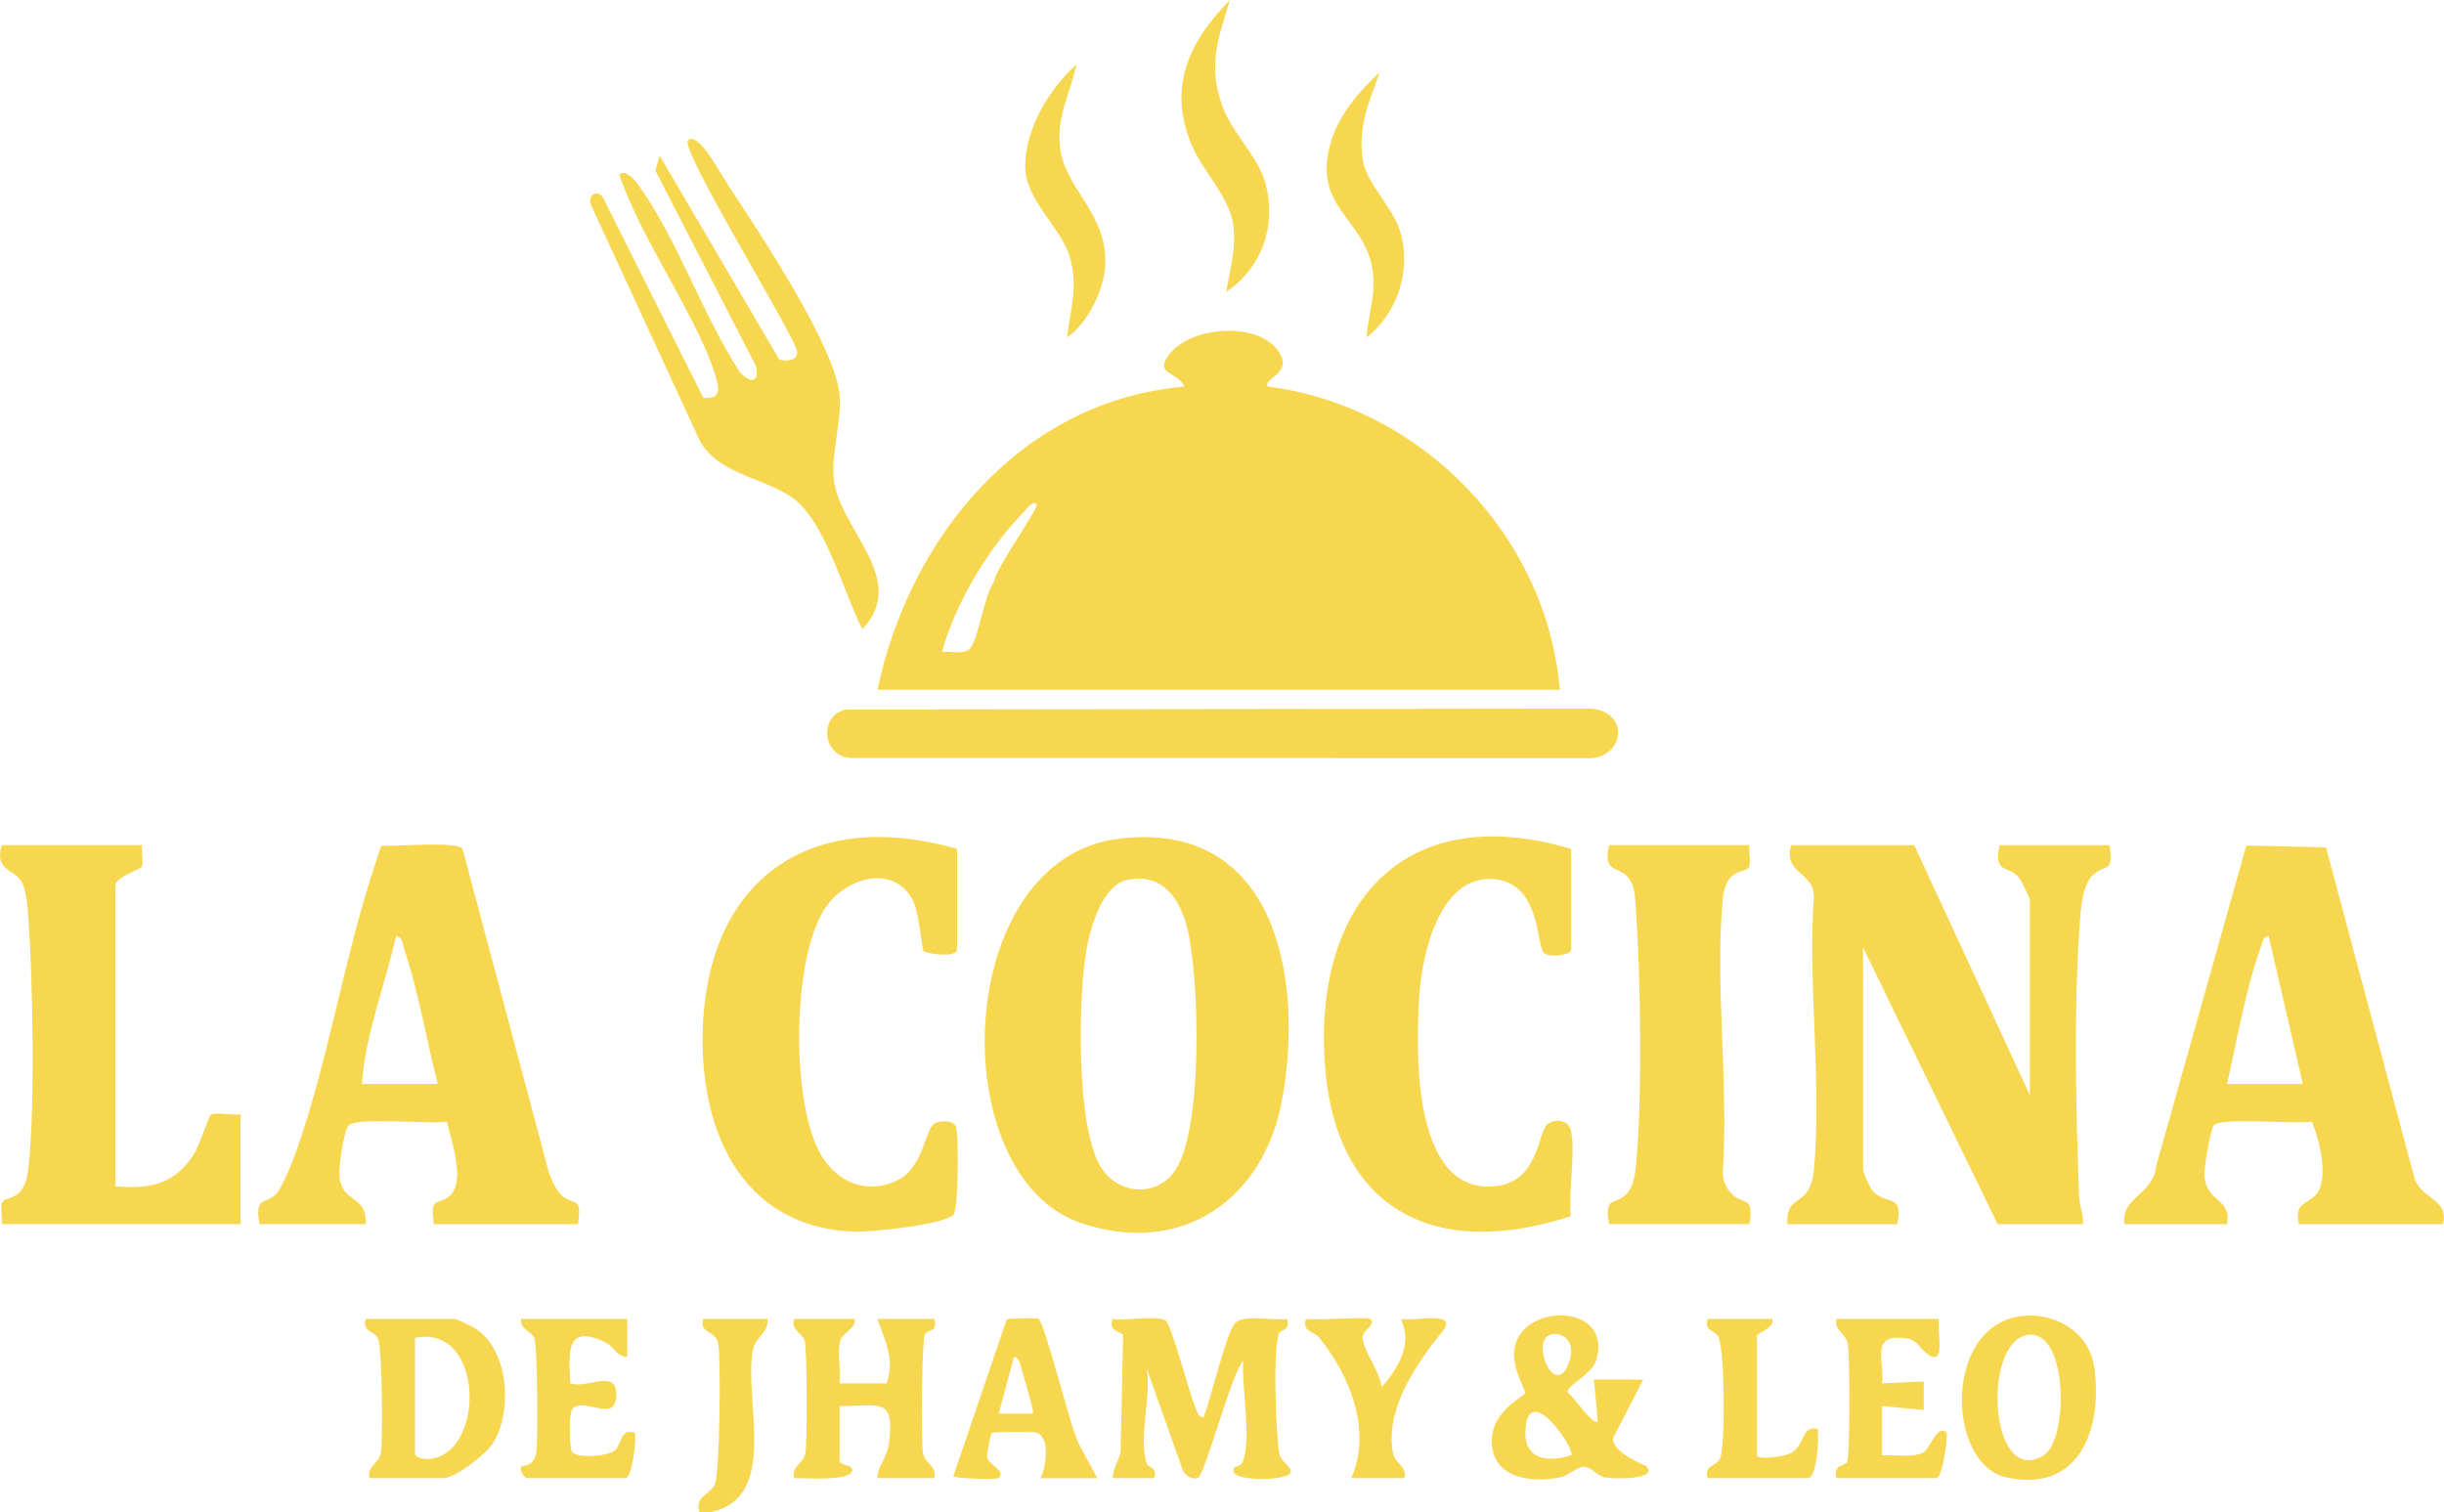 <svg xmlns="http://www.w3.org/2000/svg" id="Livello_2" data-name="Livello 2" viewBox="0 0 644.71 399"><defs><style>.cls-1{fill:#f7d74f}</style></defs><g id="Livello_1-2" data-name="Livello 1"><path d="M461.47 223c-.28 1.6.56 4.69-.16 5.85-1.06 1.71-6.11-.07-6.89 8.6-2.05 22.91 1.64 48.83.02 72.07.06 2.1.97 4.1 2.46 5.54 3.25 3.17 5.83.28 4.57 7.93h-37c-1.37-7.78 1.62-4.79 4.58-7.92 1.59-1.67 2.16-4.35 2.41-6.59 1.86-16.57 1.35-52 .04-69.04-.2-2.53-.14-5.17-1.6-7.4-2.5-3.82-7.31-1.23-5.44-9.06h37Zm43.5 0 30.5 66v-51.5c0-.53-2.32-5.33-2.96-6.04-3-3.33-6.58-.73-5.04-8.46h29c1.01 7.32-.62 4.91-3.97 7.51s-3.64 9.81-3.94 14.09c-1.56 22.47-.94 48.05-.13 70.94.09 2.54 1.22 4.89 1.04 7.46h-22.5l-35.5-73v58.5c0 .8 1.71 4.7 2.42 5.58 3.38 4.17 8.39.43 6.58 8.92h-29c-.38-8.67 6.05-3.74 7.04-14.46 2.11-22.85-1.67-48.86-.02-72.06-.18-6.63-8.14-5.91-6.02-13.48h32.5Zm-209.72-1.72c41.34-4.99 48.81 37.01 42.95 68.95-4.85 26.4-26.55 41.38-52.96 32.5-36.59-12.31-34.21-96.12 10.01-101.45Zm1.93 10.94c-6.28 1.43-9.37 11.99-10.44 17.56-2.38 12.41-3.06 48.18 3.89 58.56 4.41 6.59 13.76 7.62 18.86 1.19 8.14-10.27 6.91-51.95 3.68-64.73-2.01-7.97-6.78-14.68-16-12.58ZM560.47 323c-1.28-6.9 7.64-7.84 8.28-15.22l23.81-84.68 21.02.48L636.96 311c1.86 5.37 9.13 5.41 7.5 12h-38c-1.43-5.77 2.45-5.32 4.59-7.91 3.37-4.11.8-14.39-1.2-19.15-4.22.81-24.15-1.29-25.91 1.04-.86 1.14-2.6 11.47-2.43 13.39.62 7 7.29 5.78 5.95 12.63h-27Zm47-37-9.01-39c-1.52.15-1.54 1.49-1.94 2.55-4.08 11-6.39 24.91-9.05 36.45h20Z" class="cls-1"/><path d="M252.47 224v26.5c0 2.4-8.28 1.13-8.88.39-.41-.52-1.06-9.63-2.6-12.9-4.79-10.14-17.41-6.66-22.95 1.08-9.27 12.94-9.58 52.59-1.21 66.08 4.49 7.22 12.51 10.19 20.34 6.05 6.35-3.35 6.96-13.31 9.28-14.72 1.36-.83 4.6-.95 5.59.46s.81 22.28-.53 23.59c-2.67 2.62-22.09 4.66-26.52 4.45-30.09-1.39-40.78-27.74-39.56-54.53 1.81-39.51 29.45-57.37 67.05-46.45Zm162 0v26.5c0 1.6-5.57 2.14-7.07 1.06-2.13-1.53-.86-17.12-11.66-19.34-15.43-3.16-20.58 18.88-21.32 30.23-.91 13.93-2.11 51.03 18.54 50.63 13.34-.26 12.42-14.6 15.45-16.62 2.08-1.39 5.51-.86 6.05 2.04 1.16 6.25-.76 15.75-.1 22.4-36.32 11.88-62.7-2.02-64.95-41.35-2.42-42.31 21.97-68.43 65.05-55.55Zm-346 99c-1.44-7.62 1.69-5.05 4.46-8.04 1.01-1.09 3.36-6.27 4.02-7.98 9.17-23.96 13.64-54.06 22.02-78.98.55-1.62.99-3.29 1.64-4.86 3.59.27 19.97-1.26 21.4.81l22.74 85.26c.75 2.09 1.92 4.96 3.64 6.38 3.24 2.66 5.15-.17 4.08 7.41h-38c-1.14-7.65 1.01-4.76 4.08-7.4 4.39-3.77.5-14.61-.66-19.66-4.39.85-23.9-1.36-25.93 1.04-1.33 1.57-2.67 10.97-2.42 13.39.77 7.38 7.32 4.74 6.93 12.62h-28Zm47-37c-3-11.76-5.01-24.12-8.86-35.64-.44-1.31-.31-3.05-2.13-3.36-2.9 12.87-8.11 25.88-9.01 39h20Zm-78-63c-.28 1.59.56 4.7-.16 5.85-.22.36-6.84 2.7-6.84 4.65V313c9.18.89 15.9-.67 20.81-8.69 1.33-2.16 3.86-9.88 4.32-10.18 1.22-.79 5.96.25 7.86-.14v29H.47c.28-1.59-.56-4.69.16-5.85 1.03-1.66 5.86.09 6.84-8.65 1.83-16.32 1.18-49.16.05-66.05-.17-2.57-.54-7.21-1.6-9.4-1.9-3.9-7.57-3.06-5.44-10.06h37Zm147 176c-1.21-4.44 2.82-4.49 4.11-7.39s1.63-33.28.87-37.09-4.94-2.33-3.98-6.52h17c.38 3.78-3.32 4.62-3.94 8.56-2.21 13.84 6.99 38.54-11.06 42.44h-3Zm132.99-25c1.89-4.55 5.97-22.46 8.48-25.03 2.12-2.16 10.24-.44 13.53-.97 1.02 3.17-1.56 2.79-2 3.68-1.79 3.6-.92 26.65.01 31.8.44 2.42 3.32 3.43 2.98 5-.46 2.15-13.72 2.52-14.99 0-.56-2.17 1.64-1.02 2.32-2.68 2.51-6.22-.36-19.71.18-26.78-3.21 3.32-10.09 30.41-12.05 30.97-1.58.45-3.17-.64-3.9-2.04l-9.55-26.94c1.35 7.62-2.3 18.41.08 25.23.36 1.04 2.93.83 1.91 3.76h-11c.4-3.5 2.42-5.9 2.88-9.61.59-4.72-.06-10.09.07-14.93.1-3.74 2.37-8.84.55-12.49-.98-1.98-4.69-1.23-3.52-4.97 3.18.58 11.81-1.04 14.05.45 1.61 1.08 6.3 19.55 7.92 23.08.46.99.61 2.35 2.03 2.46Zm104.01.99-1-10.99h13l-7.98 15.52c.09 4.16 8.61 7.01 8.98 7.48 2.76 3.61-9.45 3.22-11.29 2.78-2-.47-3.45-2.7-5.19-2.76-1.94-.07-4.15 2.29-6.24 2.74-6.78 1.45-16.71.69-18.06-7.53-1.59-9.69 8.55-13.66 8.64-14.72.07-.76-3.33-6.26-2.91-11.02 1.16-12.95 26.45-12.98 21.6 2.56-1.13 3.62-7.91 6.63-7.52 8.38 1.39.59 6.72 8.99 7.96 7.56Zm-13.85-21.83c-2.67 4.19 3.31 15.54 6.41 5.89 2.23-6.94-4.74-8.52-6.41-5.89Zm6.85 30.83c1.27-1.5-11.48-20.2-12.07-6.47-.33 7.79 6.1 8.35 12.07 6.47Zm-189-35.99c.34 2.75-3.15 3.5-3.8 5.71-.94 3.17.23 7.88-.21 11.3h12.43c2.27-6.46-.48-11.23-2.42-17.01h15c1.03 3.52-1.74 2.82-2.47 3.97-.84 1.34-1.07 28.62-.51 31.51.51 2.62 3.74 3.42 2.98 6.52h-15c.05-3.31 2.4-5.17 2.91-8.59 1.92-12.9-2.16-10.45-12.91-10.41v14.5c0 .87 2.9 1.38 2.99 1.52 2.94 4.13-13.14 2.93-14.99 2.98-.76-3.08 2.47-3.89 2.98-6.51s.46-27.67-.18-29.78c-.56-1.82-3.7-2.85-2.8-5.7h16Zm-128 42c-.76-3.09 2.47-3.89 2.98-6.52.63-3.22.33-28.03-.71-30.27s-4.31-1.67-3.27-5.21h23.5c.41 0 4.67 2.03 5.46 2.54 8.84 5.75 9.92 21.99 4.5 30.41-1.81 2.81-9.84 9.05-12.95 9.05h-19.5Zm12-37v30.5c0 1.04 2.23 1.54 3.38 1.48 15.27-.73 15.16-35.79-3.38-31.98Zm423.77-5.75c8.8-1.08 17.8 4.15 19.17 13.31 2.4 16.16-3.74 33.6-23.23 29.23-15.65-3.51-16.7-39.98 4.06-42.54Zm1.98 4.94c-12.46 1.11-10.62 40.46 3.82 31.87 6.63-3.95 6.6-32.8-3.82-31.87ZM165.47 348v9.99c-2.66.1-3.47-2.67-5.73-3.77-10.54-5.13-9.77 2.68-9.28 10.78 4.56 1.43 11.76-3.69 12.09 2.49.47 8.86-8.89.52-11.65 4.44-.79 1.12-.79 10 0 11.13 1.28 1.83 9.41 1.2 11.28-.35s1.29-5.88 5.28-4.71c.49 1.8-.67 12-2.5 12h-26c-.53 0-2.07-2.19-1.49-2.98.27-.37 3.28.02 3.97-3.54.57-2.9.32-28.66-.5-30.46s-3.91-2.4-3.48-5.02h28Zm346 0c-.52 3.74 2.06 13.38-3.43 8.93-2.48-2.01-2.06-3.8-7.12-3.97-7.28-.24-3.69 6.83-4.46 12.05l11.01-.5v7.5L496.46 371v13.01c3.39-.24 7.58.66 10.77-.67 1.89-.79 3.73-7.82 6.23-5.33.44.44-.85 11.09-2.49 12h-26.5c-1.1-3.46 2.24-3.28 2.78-4.2.8-1.35.73-28.61.2-31.29s-3.74-3.42-2.98-6.52h27Zm-237 42c1.68-3.07 2.57-11.59-1.46-12.07-1.49-.18-11-.19-11.43.18-.25.21-1.29 5.51-1.18 6.39.26 1.97 5.05 3.43 3.08 5.5-.42.43-11.97.1-12.01-.5l14.11-41.39c.31-.27 7.5-.38 8.29-.16 1.69.46 8.6 29.44 10.86 33.32l4.75 8.75h-15Zm-2-17.01c.41-.39-2.23-9.24-2.73-10.76-.4-1.22-.75-4.22-2.26-4.23l-4.01 14.99h8.99Zm89-24.99c1.77 1.75-2.43 2.88-2 5.38.64 3.77 4.48 8.49 5.01 12.62 4.35-4.95 8.33-11.54 4.99-17.99 3.76.7 15.66-2.36 10.93 3.43-6.66 8.17-15.19 20.5-12.92 32.05.52 2.62 3.74 3.42 2.98 6.51h-14c5.51-12.47-.32-27.05-8.46-37.06-1.6-1.97-4.48-1.3-3.54-4.94 2.46.44 16.39-.6 17 0Zm106 0c1 2.33-4 3.63-4 4.5V384c0 1.28 7.24.35 8.93-.58 3.93-2.17 2.6-7.33 7.07-6.43.47 1.97-.19 13.01-2.5 13.01h-26.5c-1.04-3.54 2.2-2.9 3.27-5.21 1.46-3.15 1.24-29.06-.47-32.13-1.05-1.89-3.78-1.23-2.81-4.65h17ZM227.48 166c-4.78-9.43-9.03-25.61-16.48-33.03-6.72-6.7-21.09-7-26.37-16.63l-28.75-62.29c-.99-2.91 2.16-4.34 3.44-1.4l26.2 52.31c5.26.46 4.08-3.03 2.99-6.51-3.84-12.3-15.12-29.49-20.9-42.09-.61-1.34-4.54-9.97-4.14-10.35 1.49-1.41 4.02 1.53 4.84 2.65 10.29 14.26 16.97 34.3 26.7 49.3 2.73 3.36 5.45 3.09 4.39-1.39l-26.5-51.55 1.08-4 31.6 53.86c2.28.68 5.7-.02 4.45-2.91-2.08-6.1-30.81-52.82-28.56-54.95 1.23-1.17 2.96.71 3.86 1.63 2.01 2.09 5.29 7.99 7.16 10.84 7.68 11.68 28.21 42.47 29.01 54.98.44 6.96-2.14 14.97-1.59 21.59 1.11 13.36 20.16 26.63 7.57 39.95Zm96-89c.97-6.23 2.86-11.81 1.75-18.26-1.21-7.03-7.97-13.68-10.77-20.22-6.53-15.24-.96-27.5 10-38.51-3.24 10.41-5.93 17.59-1.86 28.37 2.46 6.52 9.01 12.91 10.93 19.07 3.52 11.27-.34 23.02-10.05 29.56Zm-42 12c.91-7.74 3.03-13.39.71-21.22-2.41-8.11-11.9-14.96-11.75-24.23.16-9.79 6.4-20.19 13.54-26.53-1.6 7.35-5.14 13.46-4.41 21.36 1.08 11.69 12.94 17.73 11.94 32.16-.43 6.19-4.73 14.97-10.03 18.46Zm79 0c.5-6.41 2.62-11.52 1.54-18.06-2.24-13.59-16.17-16.23-10.85-33.74 2.17-7.14 7.45-13.17 12.81-18.18-2.86 8.2-5.89 14.24-4.45 23.42.9 5.73 7.75 12.19 9.71 18.29 3.24 10.07-.41 21.91-8.76 28.27Zm-129.01 93c8.48-40.29 37.92-76.27 81-80.01-1.85-4.02-7.72-3.06-4.44-7.92 5.78-8.58 25.78-9.49 29.98-.03 2.09 4.72-4.98 6.03-3.53 7.95 40.51 5.2 73.57 39.36 76.99 80.01h-180Zm42-49c-1.08-1.09-2.78 1.46-3.4 2.09-9.41 9.58-17.98 23.98-21.59 36.9 2.23-.2 6.01.83 7.51-.98 2.1-2.52 3.67-14.12 6.31-17.69.08-3.02 11.98-19.5 11.17-20.32Zm-50.29 54.21 196.81-.24c10.47 1.21 8.23 13.95-1.98 13.06l-193.06-.02c-7.98.06-9.3-11.15-1.76-12.81Z" class="cls-1"/><path d="m296.27 352.16-.69 32.51 1.78.56 2.67-5 .06-14.39s.11-11.11.22-11.28-1.11-2.4-1.11-2.4h-2.93Z" class="cls-1"/></g></svg>